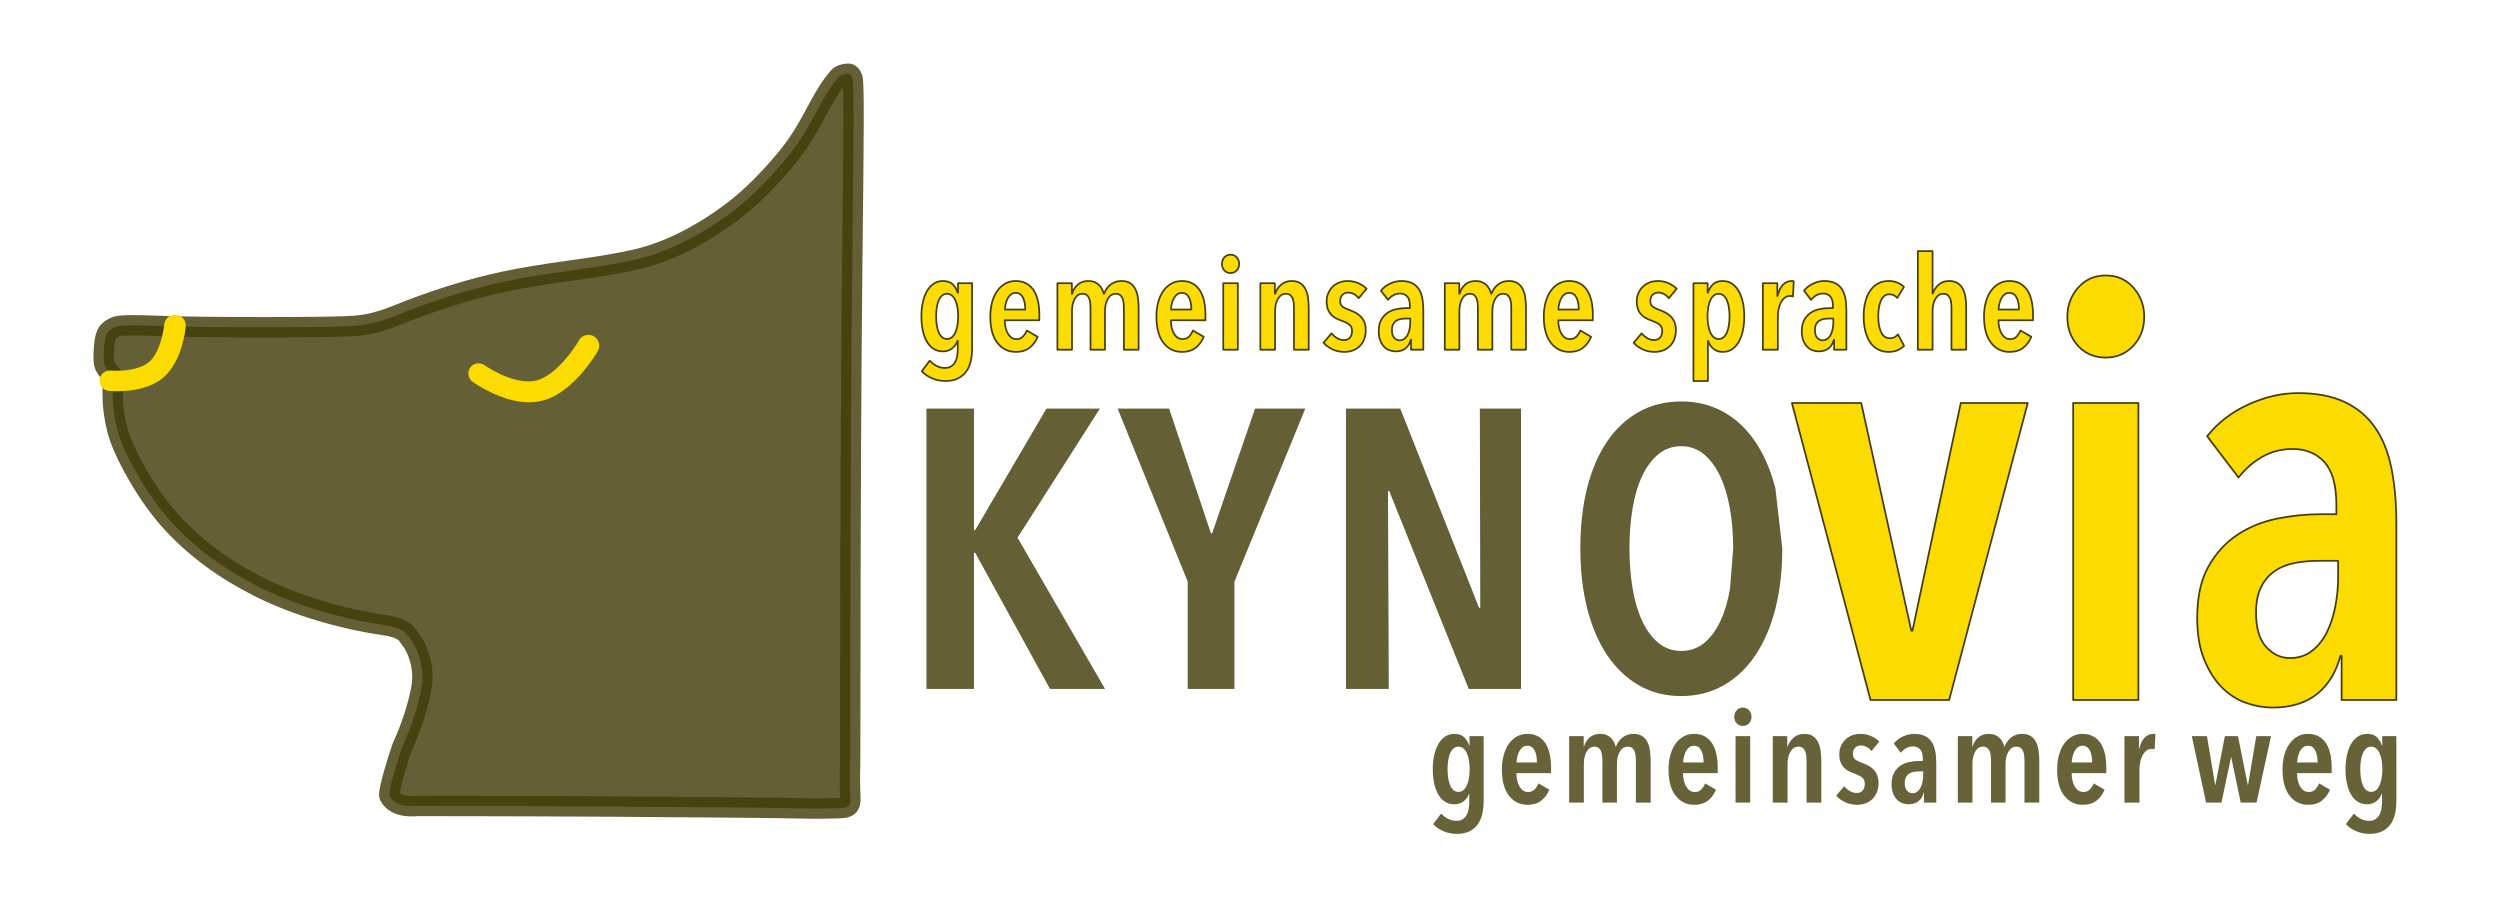 <svg xmlns="http://www.w3.org/2000/svg" xmlns:vectornator="http://vectornator.io" xmlns:xlink="http://www.w3.org/1999/xlink" height="100%" stroke-miterlimit="10" style="fill-rule:nonzero;clip-rule:evenodd;stroke-linecap:round;stroke-linejoin:round;" viewBox="0 0 4293.08 1558.51" width="100%"><defs/><g id="Ebene-3" vectornator:layerName="Ebene 3"><path d="M1463.71 133.777C1466.96 140.459 1465.89 240.324 1463.71 431.95 1461.54 623.575 1460.27 873.085 1460.06 1226.93 1459.97 1375.26 1459.32 1299.41 1459.45 1342.4 1459.56 1380.84 1466.5 1387.42 1438.29 1387.91 1425.02 1388.14 1406.34 1388.78 1384.04 1388.28 1330.73 1387.08 1198.34 1385.99 1059.95 1385.11 860.134 1383.84 721.741 1384.09 716.921 1383.99 713.603 1383.92 680.538 1389.05 668.761 1366.89 665.336 1360.45 688.199 1288.52 690.736 1282.83 695.651 1271.78 715.323 1229.13 723.824 1180.4 731.207 1138.08 710.238 1103.19 704.809 1097.63 699.381 1092.06 698.836 1079.18 660.836 1073.62 622.836 1068.05 585.38 1059.7 548.466 1048.57 511.552 1037.44 477.895 1024.32 447.495 1009.21c-30.4-15.106-58.085-31.803-83.056-50.091S316.668 920.555 296.04 898.292C275.411 876.028 255.869 848.994 237.412 817.189c-18.457-31.805-30.4-58.045-35.829-78.718-5.428-20.673-8.142-41.347-8.142-62.02S195.381 646.657 191.038 642.682C186.695 638.706 179.869 630.334 178.784 623.973 177.698 617.612 177.698 608.07 178.784 595.348 179.869 582.626 182.041 574.277 185.298 570.302 188.555 566.326 193.441 563.146 199.955 560.76 206.469 558.375 229.269 557.977 268.354 559.568 307.439 561.158 368.782 561.953 452.381 561.953S588.637 561.158 610.351 559.568C632.065 557.977 656.493 551.616 683.636 540.484 710.778 529.353 740.635 518.618 773.206 508.282c32.571-10.337 64.057-18.686 94.456-25.047C898.062 476.874 936.605 470.513 983.29 464.152 1029.98 457.791 1066.89 451.43 1094.03 445.069 1121.17 438.708 1148.86 428.372 1177.09 414.059 1205.32 399.747 1233 382.254 1260.14 361.581 1287.29 340.908 1316.06 312.681 1346.46 276.9 1376.86 241.119 1390.8 212.205 1408.17 180.4 1425.54 148.595 1438.53 132.917 1443.51 129.6 1445.89 128.009 1457.42 125.294 1459.3 127.242 1462.68 130.102 1462.08 130.413 1463.71 133.777z" fill="#433c09" fill-opacity=".817" fill-rule="nonzero" opacity="1" stroke="#433c09" stroke-linecap="butt" stroke-linejoin="round" stroke-opacity=".817" stroke-width="35"/><g opacity="1" vectornator:layerName="Gruppieren 1"><path d="M1803.1 1183.07 1674.58 949.147H1672.54V1183.07H1590.94V701.627H1672.54v208.76H1674.58l122.4-208.76h91.8l-141.44 221.68 150.28 259.763" fill="#433c09" fill-opacity=".82" fill-rule="nonzero" opacity="1" stroke="none"/><path d="M2119.82 998.787V1183.07H2039.58V998.787l-120.36-297.16H2007.62L2079.7 916.507 2081.74 915.147 2155.18 701.627H2241.54" fill="#433c09" fill-opacity=".82" fill-rule="nonzero" opacity="1" stroke="none"/><path d="M2522.22 1183.07 2385.54 843.067H2383.5L2384.86 1183.07H2311.42V701.627H2404.58L2539.9 1043.67H2541.94L2541.26 701.627H2611.98V1183.07" fill="#433c09" fill-opacity=".82" fill-rule="nonzero" opacity="1" stroke="none"/><path d="M3060.62 941.667C3060.62 979.747 3056.66 1014.31 3048.72 1045.37 3040.79 1076.42 3029.34 1103.05 3014.38 1125.27 2999.42 1147.48 2981.18 1164.71 2959.64 1176.95 2938.11 1189.19 2913.97 1195.31 2887.22 1195.31 2860.02 1195.31 2835.77 1189.19 2814.46 1176.95 2793.16 1164.71 2775.02 1147.48 2760.06 1125.27 2745.1 1103.05 2733.66 1076.42 2725.72 1045.37 2717.79 1014.31 2713.82 979.747 2713.82 941.667 2713.82 903.587 2717.68 869.134 2725.38 838.307 2733.09 807.48 2744.42 780.96 2759.38 758.747 2774.34 736.534 2792.59 719.42 2814.12 707.407 2835.66 695.394 2860.02 689.387 2887.22 689.387 2913.97 689.387 2938.11 695.394 2959.64 707.407 2981.18 719.42 2999.42 736.534 3014.38 758.747 3029.34 780.96 3040.79 807.48 3048.72 838.307M2976.3 941.667C2976.3 917.187 2974.38 894.18 2970.52 872.647 2966.67 851.114 2961 832.527 2953.52 816.887 2946.04 801.247 2936.75 788.894 2925.64 779.827 2914.54 770.76 2901.73 766.227 2887.22 766.227 2872.26 766.227 2859.23 770.76 2848.12 779.827 2837.02 788.894 2827.72 801.247 2820.24 816.887 2812.76 832.527 2807.21 851.114 2803.58 872.647 2799.96 894.18 2798.14 917.187 2798.14 941.667S2799.96 989.154 2803.58 1010.69C2807.21 1032.22 2812.76 1050.92 2820.24 1066.79 2827.72 1082.65 2837.02 1095.12 2848.12 1104.19 2859.23 1113.25 2872.26 1117.79 2887.22 1117.79 2902.18 1117.79 2915.22 1113.25 2926.32 1104.19 2937.43 1095.12 2946.72 1082.65 2954.2 1066.79 2961.68 1050.92 2967.24 1032.22 2970.86 1010.69" fill="#433c09" fill-opacity=".82" fill-rule="nonzero" opacity="1" stroke="none"/></g><g opacity="1"><path d="M1009.09 575.031C1003.14 575.478 997.526 578.774 994.344 584.344 994.361 584.314 994.259 584.516 994.25 584.531 994.184 584.644 994.098 584.729 994.031 584.844 993.883 585.096 993.744 585.373 993.594 585.625 993.205 586.274 992.805 586.919 992.406 587.562 991.141 589.607 989.834 591.625 988.5 593.625 984.376 599.81 979.988 605.815 975.312 611.594 966.35 622.671 956.325 633.187 944.75 641.562 937.773 646.611 930.127 651.003 921.75 653.219 913.697 655.349 905.212 655.335 897 654.25 883.768 652.501 870.993 647.959 858.938 642.344 852.673 639.426 846.572 636.133 840.656 632.562 838.747 631.41 836.833 630.225 834.969 629 834.299 628.56 833.661 628.11 833 627.656 832.811 627.527 832.594 627.412 832.406 627.281 832.334 627.231 832.29 627.175 832.219 627.125 832.197 627.11 832.135 627.078 832.156 627.094 824.272 621.414 813.274 623.178 807.594 631.062 801.914 638.947 803.71 649.945 811.594 655.625 815.091 658.144 818.753 660.455 822.438 662.688 828.197 666.178 834.088 669.421 840.125 672.406c27.388 13.543 59.983 23.412 90.5 15.875 17.52-4.327 33.21-14.155 46.813-25.781C989.723 651.999 1000.55 639.882 1010.28 627 1016.13 619.251 1021.79 611.216 1026.62 602.781 1031.72 593.87 1028.6 582.53 1019.69 577.438 1016.35 575.528 1012.66 574.763 1009.09 575.031z" fill="#fcdb00" stroke="none"/></g><g opacity="1"><path d="M302.094 540.531C291.869 539.638 282.862 547.213 281.969 557.438 281.972 557.401 281.943 557.697 281.938 557.75 281.919 557.937 281.895 558.125 281.875 558.312 281.821 558.811 281.749 559.315 281.688 559.812 281.488 561.424 281.256 563.021 281 564.625 280.194 569.67 279.144 574.676 277.875 579.625 275.286 589.724 271.736 599.833 266.375 608.812 263.651 613.374 260.425 617.827 256.375 621.312 251.36 625.629 245.401 628.621 239.188 630.812 230.594 633.843 221.499 635.401 212.438 636.156 207.439 636.573 202.42 636.677 197.406 636.594 195.823 636.567 194.237 636.525 192.656 636.438 192.094 636.407 191.562 636.354 191 636.312 190.845 636.301 190.687 636.294 190.531 636.281 190.517 636.28 190.307 636.278 190.344 636.281 180.672 635.343 172.063 642.422 171.125 652.094 170.187 661.766 177.266 670.375 186.938 671.312 195.595 672.15 204.401 671.99 213.062 671.438 236.42 669.948 261.253 664.262 279.656 649.031 286.1 643.699 291.542 637.227 296.125 630.25 305.551 615.9 311.431 599.408 315.25 582.75 316.915 575.49 318.34 568.088 319 560.656 319.893 550.432 312.319 541.424 302.094 540.531z" fill="#fcdb00" stroke="none"/></g></g><g id="Ebene-1" vectornator:layerName="Ebene 1"><g opacity="1"><path d="M1669.35 597.384C1669.35 605.89 1668.53 613.613 1666.88 620.552 1665.24 627.491 1662.56 633.461 1658.83 638.46 1655.09 643.459 1650.32 647.339 1644.5 650.1S1631.59 654.241 1623.23 654.241C1615.32 654.241 1607.79 652.712 1600.62 649.652 1593.46 646.593 1587.57 642.527 1582.94 637.453L1596.6 619.321C1599.88 622.902 1603.72 625.887 1608.12 628.275 1612.53 630.663 1617.34 631.856 1622.56 631.856 1626.74 631.856 1630.25 630.998 1633.08 629.282 1635.92 627.566 1638.19 625.253 1639.91 622.343 1641.63 619.433 1642.86 616 1643.6 612.046 1644.35 608.091 1644.72 603.801 1644.72 599.175V585.296H1644.28C1642.63 590.37 1639.61 594.66 1635.21 598.167 1630.81 601.674 1625.47 603.428 1619.2 603.428 1613.09 603.428 1607.71 601.935 1603.09 598.951 1598.46 595.966 1594.62 591.787 1591.56 586.415 1588.5 581.043 1586.19 574.7 1584.62 567.388 1583.05 560.076 1582.27 552.092 1582.27 543.436 1582.27 534.631 1583.09 526.498 1584.73 519.037 1586.37 511.575 1588.76 505.158 1591.89 499.786 1595.03 494.413 1598.87 490.197 1603.42 487.138 1607.97 484.079 1613.24 482.549 1619.2 482.549 1626.52 482.549 1632.11 484.452 1635.99 488.257 1639.87 492.063 1642.71 496.801 1644.5 502.472H1645.17V486.355H1669.35V597.384zM1645.39 543.212C1645.39 537.84 1644.98 532.766 1644.16 527.991 1643.34 523.215 1642.15 519.111 1640.58 515.679 1639.02 512.247 1637.04 509.523 1634.65 507.508 1632.26 505.494 1629.5 504.486 1626.37 504.486 1623.08 504.486 1620.25 505.494 1617.86 507.508 1615.47 509.523 1613.53 512.247 1612.04 515.679S1609.43 523.215 1608.68 527.991C1607.94 532.766 1607.56 537.84 1607.56 543.212 1607.56 548.585 1607.94 553.659 1608.68 558.434 1609.43 563.209 1610.55 567.351 1612.04 570.858 1613.53 574.365 1615.47 577.125 1617.86 579.14 1620.25 581.155 1623.08 582.162 1626.37 582.162 1629.5 582.162 1632.26 581.155 1634.65 579.14 1637.04 577.125 1639.02 574.365 1640.58 570.858 1642.15 567.351 1643.34 563.209 1644.16 558.434 1644.98 553.659 1645.39 548.585 1645.39 543.212z" fill="#fcdb00" fill-rule="nonzero" opacity=".983" stroke="#433c09" stroke-linecap="butt" stroke-linejoin="round" stroke-width="3"/><path d="M1725.45 549.928C1725.45 554.405 1725.9 558.621 1726.79 562.575 1727.69 566.53 1728.99 569.962 1730.71 572.872 1732.43 575.782 1734.51 578.095 1736.98 579.812 1739.44 581.528 1742.31 582.386 1745.59 582.386 1750.22 582.386 1753.91 580.894 1756.68 577.909 1759.44 574.924 1761.64 571.492 1763.28 567.612L1781.86 578.357C1778.58 586.266 1773.91 592.571 1767.87 597.272 1761.82 601.973 1754.1 604.323 1744.7 604.323c-13.28.0-23.95-5.223-32.01-15.669C1704.63 578.207 1700.6 563.209 1700.6 543.66 1700.6 534.557 1701.65 526.237 1703.74 518.701 1705.82 511.165 1708.81 504.71 1712.69 499.338 1716.57 493.966 1721.16 489.824 1726.46 486.914 1731.75 484.004 1737.69 482.549 1744.25 482.549 1751.56 482.549 1757.79 484.042 1762.94 487.026 1768.09 490.011 1772.27 494.077 1775.48 499.226S1781.04 510.456 1782.53 517.47 1784.77 532.094 1784.77 540.302V549.928H1725.45zM1760.59 531.572C1760.59 523.066 1759.25 516.164 1756.56 510.866 1753.88 505.568 1749.7 502.919 1744.03 502.919 1740.74 502.919 1737.95 503.89 1735.63 505.83 1733.32 507.77 1731.45 510.195 1730.04 513.105 1728.62 516.015 1727.54 519.149 1726.79 522.506 1726.05 525.864 1725.67 528.886 1725.67 531.572H1760.59z" fill="#fcdb00" fill-rule="nonzero" opacity=".983" stroke="#433c09" stroke-linecap="butt" stroke-linejoin="round" stroke-width="3"/><path d="M1841.09 504.486C1842.74 498.368 1845.91 493.182 1850.61 488.929 1855.31 484.676 1861.39 482.549 1868.85 482.549 1872.88 482.549 1876.39 483.146 1879.37 484.34 1882.36 485.534 1884.89 487.138 1886.98 489.153 1889.07 491.167 1890.83 493.518 1892.24 496.204 1893.66 498.89 1894.74 501.651 1895.49 504.486H1895.94C1896.83 501.8 1898.14 499.151 1899.85 496.54 1901.57 493.928 1903.66 491.578 1906.12 489.489 1908.58 487.399 1911.46 485.72 1914.74 484.452 1918.02 483.183 1921.75 482.549 1925.93 482.549 1932.2 482.549 1937.24 483.855 1941.04 486.467 1944.85 489.078 1947.8 492.548 1949.88 496.876 1951.97 501.203 1953.39 506.165 1954.14 511.762 1954.88 517.358 1955.26 523.066 1955.26 528.886V600.518h-25.3V528.886C1929.96 526.051 1929.81 523.178 1929.51 520.268 1929.22 517.358 1928.58 514.709 1927.61 512.321 1926.64 509.933 1925.22 508.031 1923.36 506.613 1921.49 505.195 1919.07 504.486 1916.08 504.486 1910.41 504.486 1905.9 507.322 1902.54 512.993 1899.18 518.664 1897.5 525.827 1897.5 534.482V600.518H1872.66V528.886C1872.66 526.051 1872.51 523.178 1872.21 520.268 1871.91 517.358 1871.28 514.709 1870.31 512.321 1869.34 509.933 1867.96 508.031 1866.17 506.613 1864.37 505.195 1861.99 504.486 1859 504.486 1853.33 504.486 1848.89 507.322 1845.68 512.993 1842.47 518.664 1840.87 525.752 1840.87 534.258v66.26H1815.8V486.355H1840.65v18.131H1841.09z" fill="#fcdb00" fill-rule="nonzero" opacity=".983" stroke="#433c09" stroke-linecap="butt" stroke-linejoin="round" stroke-width="3"/><path d="M2010.69 549.928C2010.69 554.405 2011.13 558.621 2012.03 562.575 2012.93 566.53 2014.23 569.962 2015.95 572.872 2017.66 575.782 2019.75 578.095 2022.22 579.812 2024.68 581.528 2027.55 582.386 2030.83 582.386 2035.46 582.386 2039.15 580.894 2041.91 577.909S2046.88 571.492 2048.52 567.612L2067.1 578.357C2063.81 586.266 2059.15 592.571 2053.11 597.272 2047.06 601.973 2039.34 604.323 2029.94 604.323c-13.28.0-23.95-5.223-32.01-15.669C1989.87 578.207 1985.84 563.209 1985.84 543.66 1985.84 534.557 1986.88 526.237 1988.97 518.701 1991.06 511.165 1994.05 504.71 1997.93 499.338 2001.81 493.966 2006.4 489.824 2011.69 486.914 2016.99 484.004 2022.92 482.549 2029.49 482.549 2036.8 482.549 2043.03 484.042 2048.18 487.026 2053.33 490.011 2057.51 494.077 2060.72 499.226 2063.93 504.375 2066.28 510.456 2067.77 517.47 2069.26 524.484 2070.01 532.094 2070.01 540.302V549.928H2010.69zM2045.83 531.572C2045.83 523.066 2044.49 516.164 2041.8 510.866 2039.12 505.568 2034.94 502.919 2029.27 502.919 2025.98 502.919 2023.19 503.89 2020.87 505.83 2018.56 507.77 2016.69 510.195 2015.28 513.105 2013.86 516.015 2012.78 519.149 2012.03 522.506 2011.28 525.864 2010.91 528.886 2010.91 531.572H2045.83z" fill="#fcdb00" fill-rule="nonzero" opacity=".983" stroke="#433c09" stroke-linecap="butt" stroke-linejoin="round" stroke-width="3"/><path d="M2127.9 453.225C2127.9 457.702 2126.48 461.433 2123.65 464.417 2120.81 467.402 2117.3 468.894 2113.13 468.894 2108.8 468.894 2105.25 467.402 2102.49 464.417 2099.73 461.433 2098.35 457.702 2098.35 453.225 2098.35 448.897 2099.73 445.166 2102.49 442.033 2105.25 438.899 2108.8 437.332 2113.13 437.332 2117.45 437.332 2121 438.899 2123.76 442.033 2126.52 445.166 2127.9 448.897 2127.9 453.225zM2100.59 600.518V486.355H2125.66V600.518H2100.59z" fill="#fcdb00" fill-rule="nonzero" opacity=".983" stroke="#433c09" stroke-linecap="butt" stroke-linejoin="round" stroke-width="3"/><path d="M2189.15 486.355v18.131H2189.6C2191.69 498.368 2195.16 493.182 2200.01 488.929 2204.86 484.676 2210.86 482.549 2218.03 482.549 2224.29 482.549 2229.33 483.855 2233.14 486.467 2236.94 489.078 2239.89 492.548 2241.98 496.876 2244.07 501.203 2245.49 506.165 2246.23 511.762 2246.98 517.358 2247.35 523.066 2247.35 528.886V600.518h-25.29V528.886C2222.06 526.051 2221.91 523.178 2221.61 520.268 2221.31 517.358 2220.68 514.709 2219.71 512.321 2218.74 509.933 2217.32 508.031 2215.45 506.613 2213.59 505.195 2211.16 504.486 2208.18 504.486 2202.51 504.486 2197.99 507.322 2194.63 512.993 2191.28 518.664 2189.6 525.827 2189.6 534.482V600.518H2164.3V486.355H2189.15z" fill="#fcdb00" fill-rule="nonzero" opacity=".983" stroke="#433c09" stroke-linecap="butt" stroke-linejoin="round" stroke-width="3"/><path d="M2333.22 512.097C2331.14 509.262 2328.52 506.949 2325.39 505.158 2322.26 503.367 2318.67 502.472 2314.65 502.472 2310.91 502.472 2307.78 503.778 2305.24 506.389 2302.71 509.001 2301.44 512.47 2301.44 516.798 2301.44 521.275 2302.78 524.521 2305.47 526.536 2308.15 528.55 2312.41 530.602 2318.23 532.691 2321.51 533.885 2324.76 535.34 2327.96 537.056 2331.17 538.773 2334.08 540.974 2336.69 543.66 2339.31 546.346 2341.4 549.592 2342.96 553.397 2344.53 557.203 2345.31 561.717 2345.31 566.94 2345.31 573.208 2344.31 578.692 2342.29 583.393 2340.28 588.094 2337.55 592.011 2334.12 595.145 2330.69 598.279 2326.77 600.592 2322.37 602.085 2317.97 603.577 2313.38 604.323 2308.6 604.323 2301.44 604.323 2294.76 602.905 2288.57 600.07 2282.37 597.234 2277.11 593.429 2272.79 588.654L2286.44 572.536C2289.13 575.67 2292.26 578.357 2295.84 580.595 2299.42 582.834 2303.6 583.953 2308.38 583.953 2312.56 583.953 2315.84 582.535 2318.23 579.7 2320.61 576.864 2321.81 573.133 2321.81 568.507 2321.81 563.135 2320.05 559.255 2316.55 556.867 2313.04 554.479 2308.38 552.241 2302.56 550.152 2299.57 549.107 2296.66 547.839 2293.83 546.346 2290.99 544.854 2288.38 542.839 2285.99 540.302 2283.6 537.765 2281.7 534.669 2280.28 531.013 2278.87 527.356 2278.16 522.917 2278.16 517.694 2278.16 512.172 2279.17 507.247 2281.18 502.919 2283.19 498.592 2285.84 494.898 2289.13 491.839 2292.41 488.78 2296.21 486.467 2300.54 484.9 2304.87 483.333 2309.35 482.549 2313.97 482.549 2320.84 482.549 2327.03 483.78 2332.55 486.243 2338.07 488.705 2342.78 491.876 2346.66 495.756L2333.22 512.097z" fill="#fcdb00" fill-rule="nonzero" opacity=".983" stroke="#433c09" stroke-linecap="butt" stroke-linejoin="round" stroke-width="3"/><path d="M2421.78 547.018H2414.4C2411.26 547.018 2408.24 547.279 2405.33 547.801 2402.42 548.324 2399.85 549.331 2397.61 550.823 2395.37 552.315 2393.58 554.367 2392.24 556.979 2390.89 559.591 2390.22 562.911 2390.22 566.94 2390.22 572.91 2391.53 577.312 2394.14 580.147 2396.75 582.983 2399.77 584.4 2403.21 584.4 2406.64 584.4 2409.55 583.43 2411.94 581.49 2414.32 579.55 2416.23 577.088 2417.64 574.103 2419.06 571.119 2420.11 567.798 2420.78 564.142 2421.45 560.486 2421.78 556.942 2421.78 553.509V547.018zM2422.68 583.505C2421.04 589.773 2418.05 594.66 2413.73 598.167 2409.4 601.674 2403.65 603.428 2396.49 603.428 2393.21 603.428 2389.85 602.831 2386.42 601.637 2382.98 600.443 2379.89 598.466 2377.13 595.705 2374.37 592.944 2372.09 589.362 2370.3 584.96 2368.51 580.558 2367.61 575.223 2367.61 568.955 2367.61 560.896 2369.07 554.293 2371.98 549.144 2374.89 543.996 2378.62 539.929 2383.17 536.945 2387.72 533.96 2392.8 531.908 2398.39 530.789 2403.99 529.669 2409.47 529.11 2414.85 529.11H2421.11V525.528C2421.11 517.917 2419.58 512.433 2416.52 509.075 2413.46 505.718 2409.4 504.039 2404.32 504.039 24e2 504.039 2396.08 505.046 2392.57 507.061 2389.07 509.075 2386.04 511.724 2383.51 515.007L2371.42 499.114C2375.6 493.891 2380.89 489.824 2387.31 486.914 2393.73 484.004 2400.07 482.549 2406.34 482.549 2413.35 482.549 2419.28 483.668 2424.13 485.907 2428.98 488.145 2432.9 491.391 2435.89 495.644 2438.87 499.898 2441 505.158 2442.27 511.426S2444.17 524.782 2444.17 532.691v67.827h-21.04V583.505H2422.68z" fill="#fcdb00" fill-rule="nonzero" opacity=".983" stroke="#433c09" stroke-linecap="butt" stroke-linejoin="round" stroke-width="3"/><path d="M2506.32 504.486C2507.96 498.368 2511.13 493.182 2515.83 488.929 2520.53 484.676 2526.61 482.549 2534.07 482.549 2538.1 482.549 2541.61 483.146 2544.59 484.34 2547.58 485.534 2550.11 487.138 2552.2 489.153 2554.29 491.167 2556.05 493.518 2557.46 496.204 2558.88 498.89 2559.96 501.651 2560.71 504.486H2561.16C2562.05 501.8 2563.36 499.151 2565.08 496.54 2566.79 493.928 2568.88 491.578 2571.34 489.489 2573.81 487.399 2576.68 485.72 2579.96 484.452 2583.24 483.183 2586.98 482.549 2591.15 482.549 2597.42 482.549 2602.46 483.855 2606.26 486.467 2610.07 489.078 2613.02 492.548 2615.11 496.876 2617.19 501.203 2618.61 506.165 2619.36 511.762 2620.1 517.358 2620.48 523.066 2620.48 528.886V600.518H2595.18V528.886C2595.18 526.051 2595.03 523.178 2594.74 520.268 2594.44 517.358 2593.8 514.709 2592.83 512.321 2591.86 509.933 2590.44 508.031 2588.58 506.613 2586.71 505.195 2584.29 504.486 2581.3 504.486 2575.63 504.486 2571.12 507.322 2567.76 512.993 2564.4 518.664 2562.73 525.827 2562.73 534.482V600.518H2537.88V528.886C2537.88 526.051 2537.73 523.178 2537.43 520.268 2537.13 517.358 2536.5 514.709 2535.53 512.321 2534.56 509.933 2533.18 508.031 2531.39 506.613S2527.21 504.486 2524.22 504.486C2518.55 504.486 2514.11 507.322 2510.9 512.993 2507.7 518.664 2506.09 525.752 2506.09 534.258v66.26H2481.02V486.355H2505.87v18.131H2506.32z" fill="#fcdb00" fill-rule="nonzero" opacity=".983" stroke="#433c09" stroke-linecap="butt" stroke-linejoin="round" stroke-width="3"/><path d="M2675.91 549.928C2675.91 554.405 2676.36 558.621 2677.25 562.575 2678.15 566.53 2679.45 569.962 2681.17 572.872 2682.88 575.782 2684.97 578.095 2687.44 579.812 2689.9 581.528 2692.77 582.386 2696.05 582.386 2700.68 582.386 2704.37 580.894 2707.14 577.909 2709.9 574.924 2712.1 571.492 2713.74 567.612L2732.32 578.357C2729.04 586.266 2724.37 592.571 2718.33 597.272 2712.28 601.973 2704.56 604.323 2695.16 604.323 2681.88 604.323 2671.21 599.1 2663.15 588.654 2655.09 578.207 2651.06 563.209 2651.06 543.66 2651.06 534.557 2652.11 526.237 2654.19 518.701 2656.28 511.165 2659.27 504.71 2663.15 499.338 2667.03 493.966 2671.62 489.824 2676.92 486.914 2682.21 484.004 2688.15 482.549 2694.71 482.549 2702.02 482.549 2708.25 484.042 2713.4 487.026 2718.55 490.011 2722.73 494.077 2725.94 499.226S2731.5 510.456 2732.99 517.47C2734.48 524.484 2735.23 532.094 2735.23 540.302V549.928H2675.91zM2711.05 531.572C2711.05 523.066 2709.71 516.164 2707.02 510.866 2704.34 505.568 2700.16 502.919 2694.49 502.919 2691.2 502.919 2688.41 503.89 2686.09 505.83 2683.78 507.77 2681.91 510.195 2680.5 513.105 2679.08 516.015 2678 519.149 2677.25 522.506 2676.51 525.864 2676.13 528.886 2676.13 531.572H2711.05z" fill="#fcdb00" fill-rule="nonzero" opacity=".983" stroke="#433c09" stroke-linecap="butt" stroke-linejoin="round" stroke-width="3"/><path d="M2865.79 512.097C2863.7 509.262 2861.09 506.949 2857.95 505.158 2854.82 503.367 2851.24 502.472 2847.21 502.472 2843.48 502.472 2840.34 503.778 2837.81 506.389 2835.27 509.001 2834 512.47 2834 516.798 2834 521.275 2835.34 524.521 2838.03 526.536 2840.72 528.55 2844.97 530.602 2850.79 532.691 2854.07 533.885 2857.32 535.34 2860.53 537.056 2863.74 538.773 2866.65 540.974 2869.26 543.66 2871.87 546.346 2873.96 549.592 2875.52 553.397 2877.09 557.203 2877.88 561.717 2877.88 566.94 2877.88 573.208 2876.87 578.692 2874.85 583.393 2872.84 588.094 2870.12 592.011 2866.68 595.145 2863.25 598.279 2859.33 600.592 2854.93 602.085 2850.53 603.577 2845.94 604.323 2841.16 604.323 2834 604.323 2827.32 602.905 2821.13 600.07 2814.94 597.234 2809.68 593.429 2805.35 588.654L2819 572.536C2821.69 575.67 2824.82 578.357 2828.4 580.595 2831.99 582.834 2836.16 583.953 2840.94 583.953 2845.12 583.953 2848.4 582.535 2850.79 579.7 2853.18 576.864 2854.37 573.133 2854.37 568.507 2854.37 563.135 2852.62 559.255 2849.11 556.867 2845.6 554.479 2840.94 552.241 2835.12 550.152 2832.14 549.107 2829.23 547.839 2826.39 546.346 2823.55 544.854 2820.94 542.839 2818.56 540.302 2816.17 537.765 2814.26 534.669 2812.85 531.013 2811.43 527.356 2810.72 522.917 2810.72 517.694 2810.72 512.172 2811.73 507.247 2813.74 502.919 2815.76 498.592 2818.41 494.898 2821.69 491.839 2824.97 488.78 2828.78 486.467 2833.11 484.9 2837.43 483.333 2841.91 482.549 2846.54 482.549 2853.4 482.549 2859.59 483.78 2865.12 486.243 2870.64 488.705 2875.34 491.876 2879.22 495.756L2865.79 512.097z" fill="#fcdb00" fill-rule="nonzero" opacity=".983" stroke="#433c09" stroke-linecap="butt" stroke-linejoin="round" stroke-width="3"/><path d="M2995.31 543.212C2995.31 552.017 2994.53 560.113 2992.96 567.5S2989.04 581.341 2985.91 586.863C2982.78 592.384 2978.9 596.675 2974.27 599.734 2969.64 602.793 2964.35 604.323 2958.38 604.323 2951.81 604.323 2946.4 602.495 2942.15 598.839 2937.89 595.183 2934.95 590.743 2933.31 585.52H2932.86v68.721H2908.01V486.355H2932.41v16.117H2932.86C2934.8 496.801 2937.71 492.063 2941.59 488.257 2945.47 484.452 2951.06 482.549 2958.38 482.549 2964.35 482.549 2969.61 484.079 2974.16 487.138 2978.71 490.197 2982.55 494.451 2985.69 499.898 2988.82 505.345 2991.21 511.762 2992.85 519.149 2994.49 526.536 2995.31 534.557 2995.31 543.212zm-25.29.0C2970.02 537.84 2969.64 532.766 2968.9 527.991 2968.15 523.215 2967.03 519.111 2965.54 515.679 2964.05 512.247 2962.11 509.523 2959.72 507.508 2957.33 505.494 2954.5 504.486 2951.21 504.486 2948.08 504.486 2945.32 505.494 2942.93 507.508 2940.54 509.523 2938.57 512.247 2937 515.679S2934.24 523.215 2933.42 527.991C2932.6 532.766 2932.19 537.84 2932.19 543.212 2932.19 548.585 2932.6 553.659 2933.42 558.434 2934.24 563.209 2935.43 567.351 2937 570.858 2938.57 574.365 2940.54 577.125 2942.93 579.14 2945.32 581.155 2948.08 582.162 2951.21 582.162 2954.5 582.162 2957.33 581.155 2959.72 579.14 2962.11 577.125 2964.05 574.365 2965.54 570.858 2967.03 567.351 2968.15 563.209 2968.9 558.434 2969.64 553.659 2970.02 548.585 2970.02 543.212z" fill="#fcdb00" fill-rule="nonzero" opacity=".983" stroke="#433c09" stroke-linecap="butt" stroke-linejoin="round" stroke-width="3"/><path d="M3052.53 508.292C3054.47 499.786 3057.53 493.369 3061.71 489.041 3065.89 484.713 3070.81 482.549 3076.48 482.549c.75.0 1.39.0 1.91.0S3079.54 482.698 3080.29 482.997L3078.95 508.963C3077.31 508.516 3075.51 508.292 3073.57 508.292 3070.29 508.292 3067.38 509.299 3064.84 511.314 3062.31 513.328 3060.14 515.977 3058.35 519.26 3056.56 522.544 3055.22 526.274 3054.32 530.453 3053.43 534.631 3052.98 538.885 3052.98 543.212v57.306H3027.24V486.355H3052.09v21.937H3052.53z" fill="#fcdb00" fill-rule="nonzero" opacity=".983" stroke="#433c09" stroke-linecap="butt" stroke-linejoin="round" stroke-width="3"/><path d="M3148.26 547.018H3140.87C3137.74 547.018 3134.71 547.279 3131.8 547.801 3128.89 548.324 3126.32 549.331 3124.08 550.823 3121.84 552.315 3120.05 554.367 3118.71 556.979 3117.36 559.591 3116.69 562.911 3116.69 566.94 3116.69 572.91 3118 577.312 3120.61 580.147 3123.22 582.983 3126.24 584.4 3129.68 584.4 3133.11 584.4 3136.02 583.43 3138.41 581.49 3140.79 579.55 3142.7 577.088 3144.11 574.103 3145.53 571.119 3146.58 567.798 3147.25 564.142 3147.92 560.486 3148.26 556.942 3148.26 553.509V547.018zM3149.15 583.505C3147.51 589.773 3144.53 594.66 3140.2 598.167 3135.87 601.674 3130.12 603.428 3122.96 603.428 3119.68 603.428 3116.32 602.831 3112.89 601.637 3109.46 600.443 3106.36 598.466 3103.6 595.705 3100.84 592.944 3098.56 589.362 3096.77 584.96 3094.98 580.558 3094.08 575.223 3094.08 568.955 3094.08 560.896 3095.54 554.293 3098.45 549.144 3101.36 543.996 3105.09 539.929 3109.64 536.945 3114.19 533.96 3119.27 531.908 3124.86 530.789 3130.46 529.669 3135.94 529.11 3141.32 529.11H3147.58V525.528C3147.58 517.917 3146.05 512.433 3143 509.075 3139.94 505.718 3135.87 504.039 3130.8 504.039 3126.47 504.039 3122.55 505.046 3119.04 507.061 3115.54 509.075 3112.51 511.724 3109.98 515.007L3097.89 499.114C3102.07 493.891 3107.37 489.824 3113.78 486.914 3120.2 484.004 3126.54 482.549 3132.81 482.549 3139.82 482.549 3145.76 483.668 3150.61 485.907 3155.46 488.145 3159.37 491.391 3162.36 495.644 3165.34 499.898 3167.47 505.158 3168.74 511.426 3170.01 517.694 3170.64 524.782 3170.64 532.691v67.827H3149.6V583.505H3149.15z" fill="#fcdb00" fill-rule="nonzero" opacity=".983" stroke="#433c09" stroke-linecap="butt" stroke-linejoin="round" stroke-width="3"/><path d="M3269.72 593.802C3266.59 597.085 3262.78 599.66 3258.31 601.525 3253.83 603.39 3248.75 604.323 3243.08 604.323 3236.07 604.323 3229.88 602.831 3224.5 599.846 3219.13 596.861 3214.65 592.646 3211.07 587.199 3207.49 581.752 3204.81 575.297 3203.01 567.836 3201.22 560.374 3200.33 552.166 3200.33 543.212 3200.33 534.258 3201.26 526.051 3203.13 518.589 3204.99 511.127 3207.75 504.71 3211.41 499.338 3215.07 493.966 3219.54 489.824 3224.84 486.914 3230.14 484.004 3236.29 482.549 3243.31 482.549 3249.43 482.549 3254.69 483.594 3259.09 485.683 3263.49 487.772 3266.96 490.085 3269.5 492.622L3258.08 511.65C3256.44 509.859 3254.54 508.366 3252.37 507.173 3250.21 505.979 3247.56 505.382 3244.43 505.382 3238.16 505.382 3233.42 508.851 3230.21 515.791 3227 522.73 3225.4 531.871 3225.4 543.212 3225.4 554.554 3227.04 563.657 3230.32 570.522 3233.61 577.387 3238.61 580.819 3245.32 580.819 3248.46 580.819 3251.14 580.222 3253.38 579.028 3255.62 577.834 3257.56 576.193 3259.2 574.103L3269.72 593.802z" fill="#fcdb00" fill-rule="nonzero" opacity=".983" stroke="#433c09" stroke-linecap="butt" stroke-linejoin="round" stroke-width="3"/><path d="M3351.12 600.518V528.886C3351.12 526.051 3350.97 523.178 3350.67 520.268 3350.37 517.358 3349.74 514.709 3348.77 512.321 3347.8 509.933 3346.38 508.031 3344.51 506.613 3342.65 505.195 3340.22 504.486 3337.24 504.486 3331.57 504.486 3327.05 507.322 3323.7 512.993 3320.34 518.664 3318.66 525.827 3318.66 534.482V600.518h-25.29V431.288h25.29v72.751H3319.11C3321.05 498.219 3324.37 493.182 3329.07 488.929 3333.77 484.676 3339.7 482.549 3346.87 482.549 3353.13 482.549 3358.21 483.855 3362.09 486.467 3365.97 489.078 3368.95 492.548 3371.04 496.876 3373.13 501.203 3374.55 506.165 3375.29 511.762 3376.04 517.358 3376.41 523.066 3376.41 528.886V600.518h-25.29z" fill="#fcdb00" fill-rule="nonzero" opacity=".983" stroke="#433c09" stroke-linecap="butt" stroke-linejoin="round" stroke-width="3"/><path d="M3431.84 549.928C3431.84 554.405 3432.29 558.621 3433.19 562.575 3434.08 566.53 3435.39 569.962 3437.1 572.872 3438.82 575.782 3440.91 578.095 3443.37 579.812 3445.83 581.528 3448.71 582.386 3451.99 582.386 3456.62 582.386 3460.31 580.894 3463.07 577.909 3465.83 574.924 3468.03 571.492 3469.67 567.612L3488.25 578.357C3484.97 586.266 3480.31 592.571 3474.26 597.272 3468.22 601.973 3460.5 604.323 3451.09 604.323 3437.81 604.323 3427.14 599.1 3419.08 588.654 3411.03 578.207 3407 563.209 3407 543.66 3407 534.557 3408.04 526.237 3410.13 518.701 3412.22 511.165 3415.2 504.71 3419.08 499.338 3422.96 493.966 3427.55 489.824 3432.85 486.914 3438.15 484.004 3444.08 482.549 3450.65 482.549 3457.96 482.549 3464.19 484.042 3469.34 487.026 3474.49 490.011 3478.67 494.077 3481.87 499.226 3485.08 504.375 3487.43 510.456 3488.93 517.47 3490.42 524.484 3491.16 532.094 3491.16 540.302V549.928H3431.84zM3466.99 531.572C3466.99 523.066 3465.64 516.164 3462.96 510.866 3460.27 505.568 3456.09 502.919 3450.42 502.919 3447.14 502.919 3444.34 503.89 3442.03 505.83 3439.72 507.77 3437.85 510.195 3436.43 513.105 3435.01 516.015 3433.93 519.149 3433.19 522.506 3432.44 525.864 3432.07 528.886 3432.07 531.572H3466.99z" fill="#fcdb00" fill-rule="nonzero" opacity=".983" stroke="#433c09" stroke-linecap="butt" stroke-linejoin="round" stroke-width="3"/></g><g opacity="1" vectornator:layerName="Gruppieren"><path d="M2547.76 1375.09C2547.76 1383.6 2546.93 1391.32 2545.28 1398.26 2543.64 1405.2 2540.94 1411.17 2537.2 1416.17 2533.46 1421.16 2528.67 1425.05 2522.83 1427.81S2509.88 1431.95 2501.5 1431.95C2493.56 1431.95 2486 1430.42 2478.82 1427.36 2471.63 1424.3 2465.72 1420.23 2461.08 1415.16L2474.77 1397.03C2478.07 1400.61 2481.92 1403.59 2486.34 1405.98 2490.75 1408.37 2495.58 1409.56 2500.82 1409.56 2505.01 1409.56 2508.53 1408.7 2511.38 1406.99 2514.22 1405.27 2516.5 1402.96 2518.23 1400.05 2519.95 1397.14 2521.18 1393.71 2521.93 1389.75 2522.68 1385.8 2523.05 1381.51 2523.05 1376.88V1363H2522.6C2520.96 1368.08 2517.93 1372.37 2513.51 1375.87 2509.09 1379.38 2503.74 1381.13 2497.45 1381.13 2491.32 1381.13 2485.93 1379.64 2481.29 1376.66 2476.65 1373.67 2472.79 1369.49 2469.72 1364.12 2466.65 1358.75 2464.33 1352.41 2462.76 1345.09 2461.19 1337.78 2460.4 1329.8 2460.4 1321.14 2460.4 1312.34 2461.23 1304.2 2462.87 1296.74 2464.52 1289.28 2466.91 1282.86 2470.06 1277.49 2473.2 1272.12 2477.06 1267.9 2481.62 1264.84 2486.19 1261.78 2491.47 1260.25 2497.45 1260.25 2504.79 1260.25 2510.4 1262.16 2514.3 1265.96 2518.19 1269.77 2521.03 1274.51 2522.83 1280.18H2523.5V1264.06H2547.76v111.03zM2523.73 1320.92C2523.73 1315.55 2523.32 1310.47 2522.49 1305.7 2521.67 1300.92 2520.47 1296.82 2518.9 1293.38 2517.33 1289.95 2515.34 1287.23 2512.95 1285.21 2510.55 1283.2 2507.78 1282.19 2504.64 1282.19 2501.35 1282.19 2498.5 1283.2 2496.11 1285.21 2493.71 1287.23 2491.77 1289.95 2490.27 1293.38 2488.77 1296.82 2487.65 1300.92 2486.9 1305.7 2486.15 1310.47 2485.78 1315.55 2485.78 1320.92 2485.78 1326.29 2486.15 1331.36 2486.9 1336.14 2487.65 1340.92 2488.77 1345.06 2490.27 1348.56 2491.77 1352.07 2493.71 1354.83 2496.11 1356.85 2498.5 1358.86 2501.35 1359.87 2504.64 1359.87 2507.78 1359.87 2510.55 1358.86 2512.95 1356.85 2515.34 1354.83 2517.33 1352.07 2518.9 1348.56 2520.47 1345.06 2521.67 1340.92 2522.49 1336.14 2523.32 1331.36 2523.73 1326.29 2523.73 1320.92z" fill="#433c09" fill-opacity=".817" fill-rule="nonzero" opacity=".983" stroke="none"/><path d="M2604.03 1327.63C2604.03 1332.11 2604.48 1336.33 2605.38 1340.28 2606.28 1344.24 2607.59 1347.67 2609.31 1350.58 2611.03 1353.49 2613.13 1355.8 2615.6 1357.52 2618.07 1359.23 2620.95 1360.09 2624.24 1360.09 2628.89 1360.09 2632.59 1358.6 2635.36 1355.61 2638.13 1352.63 2640.34 1349.2 2641.98 1345.32L2660.62 1356.06C2657.33 1363.97 2652.65 1370.28 2646.59 1374.98S2632.78 1382.03 2623.35 1382.03C2610.02 1382.03 2599.32 1376.81 2591.23 1366.36 2583.15 1355.91 2579.11 1340.92 2579.11 1321.37 2579.11 1312.26 2580.16 1303.94 2582.25 1296.41 2584.35 1288.87 2587.34 1282.42 2591.23 1277.04 2595.13 1271.67 2599.73 1267.53 2605.05 1264.62 2610.36 1261.71 2616.31 1260.25 2622.9 1260.25 2630.23 1260.25 2636.48 1261.75 2641.65 1264.73 2646.81 1267.72 2651 1271.78 2654.22 1276.93 2657.44 1282.08 2659.8 1288.16 2661.3 1295.18 2662.79 1302.19 2663.54 1309.8 2663.54 1318.01V1327.63H2604.03zM2639.29 1309.28C2639.29 1300.77 2637.94 1293.87 2635.25 1288.57 2632.55 1283.27 2628.36 1280.63 2622.67 1280.63 2619.38 1280.63 2616.57 1281.6 2614.25 1283.54S2610.06 1287.9 2608.64 1290.81C2607.22 1293.72 2606.13 1296.85 2605.38 1300.21 2604.63 1303.57 2604.26 1306.59 2604.26 1309.28H2639.29z" fill="#433c09" fill-opacity=".817" fill-rule="nonzero" opacity=".983" stroke="none"/><path d="M2720.05 1282.19C2721.69 1276.07 2724.87 1270.89 2729.59 1266.63 2734.31 1262.38 2740.41 1260.25 2747.89 1260.25 2751.93 1260.25 2755.45 1260.85 2758.45 1262.05 2761.44 1263.24 2763.99 1264.84 2766.08 1266.86 2768.18 1268.87 2769.94 1271.22 2771.36 1273.91 2772.78 1276.6 2773.87 1279.36 2774.61 1282.19H2775.06C2775.96 1279.51 2777.27 1276.86 2778.99 1274.25 2780.71 1271.63 2782.81 1269.28 2785.28 1267.19 2787.75 1265.1 2790.63 1263.43 2793.93 1262.16 2797.22 1260.89 2800.96 1260.25 2805.15 1260.25 2811.44 1260.25 2816.49 1261.56 2820.31 1264.17 2824.13 1266.78 2827.09 1270.25 2829.18 1274.58 2831.28 1278.91 2832.7 1283.87 2833.45 1289.47 2834.2 1295.06 2834.57 1300.77 2834.57 1306.59V1378.22H2809.2V1306.59C2809.2 1303.76 2809.05 1300.88 2808.75 1297.97S2807.81 1292.41 2806.84 1290.03C2805.87 1287.64 2804.44 1285.74 2802.57 1284.32 2800.7 1282.9 2798.27 1282.19 2795.27 1282.19 2789.58 1282.19 2785.06 1285.03 2781.69 1290.7 2778.32 1296.37 2776.64 1303.53 2776.64 1312.19v66.03H2751.71V1306.59C2751.71 1303.76 2751.56 1300.88 2751.26 1297.97 2750.96 1295.06 2750.32 1292.41 2749.35 1290.03 2748.38 1287.64 2746.99 1285.74 2745.2 1284.32 2743.4 1282.9 2741.01 1282.19 2738.01 1282.19 2732.32 1282.19 2727.87 1285.03 2724.65 1290.7 2721.43 1296.37 2719.82 1303.46 2719.82 1311.96v66.26H2694.67V1264.06H2719.6V1282.19H2720.05z" fill="#433c09" fill-opacity=".817" fill-rule="nonzero" opacity=".983" stroke="none"/><path d="M2890.18 1327.63C2890.18 1332.11 2890.63 1336.33 2891.52 1340.28 2892.42 1344.24 2893.73 1347.67 2895.45 1350.58 2897.18 1353.49 2899.27 1355.8 2901.74 1357.52 2904.21 1359.23 2907.09 1360.09 2910.39 1360.09 2915.03 1360.09 2918.73 1358.6 2921.5 1355.61 2924.27 1352.63 2926.48 1349.2 2928.13 1345.32L2946.77 1356.06C2943.47 1363.97 2938.79 1370.28 2932.73 1374.98S2918.92 1382.03 2909.49 1382.03C2896.17 1382.03 2885.46 1376.81 2877.38 1366.36 2869.29 1355.91 2865.25 1340.92 2865.25 1321.37 2865.25 1312.26 2866.3 1303.94 2868.39 1296.41 2870.49 1288.87 2873.48 1282.42 2877.38 1277.04 2881.27 1271.67 2885.87 1267.53 2891.19 1264.62 2896.5 1261.71 2902.45 1260.25 2909.04 1260.25 2916.38 1260.25 2922.63 1261.75 2927.79 1264.73 2932.96 1267.72 2937.15 1271.78 2940.37 1276.93 2943.58 1282.08 2945.94 1288.16 2947.44 1295.18 2948.94 1302.19 2949.68 1309.8 2949.68 1318.01V1327.63h-59.5zM2925.43 1309.28C2925.43 1300.77 2924.09 1293.87 2921.39 1288.57 2918.7 1283.27 2914.5 1280.63 2908.82 1280.63 2905.52 1280.63 2902.71 1281.6 2900.39 1283.54 2898.07 1285.48 2896.2 1287.9 2894.78 1290.81 2893.36 1293.72 2892.27 1296.85 2891.52 1300.21 2890.78 1303.57 2890.4 1306.59 2890.4 1309.28H2925.43z" fill="#433c09" fill-opacity=".817" fill-rule="nonzero" opacity=".983" stroke="none"/><path d="M3007.76 1230.93C3007.76 1235.41 3006.34 1239.14 3003.49 1242.12 3000.65 1245.11 2997.13 1246.6 2992.94 1246.6 2988.6 1246.6 2985.04 1245.11 2982.27 1242.12 2979.5 1239.14 2978.12 1235.41 2978.12 1230.93 2978.12 1226.6 2979.5 1222.87 2982.27 1219.74 2985.04 1216.6 2988.6 1215.04 2992.94 1215.04S3000.84 1216.6 3003.61 1219.74C3006.38 1222.87 3007.76 1226.6 3007.76 1230.93zM2980.36 1378.22V1264.06H3005.52v114.16H2980.36z" fill="#433c09" fill-opacity=".817" fill-rule="nonzero" opacity=".983" stroke="none"/><path d="M3069.21 1264.06V1282.19H3069.65C3071.75 1276.07 3075.23 1270.89 3080.1 1266.63 3084.96 1262.38 3090.99 1260.25 3098.17 1260.25 3104.46 1260.25 3109.51 1261.56 3113.33 1264.17 3117.15 1266.78 3120.1 1270.25 3122.2 1274.58 3124.3 1278.91 3125.72 1283.87 3126.47 1289.47 3127.22 1295.06 3127.59 1300.77 3127.59 1306.59V1378.22H3102.22V1306.59C3102.22 1303.76 3102.07 1300.88 3101.77 1297.97S3100.83 1292.41 3099.86 1290.03C3098.88 1287.64 3097.46 1285.74 3095.59 1284.32 3093.72 1282.9 3091.29 1282.19 3088.29 1282.19 3082.6 1282.19 3078.08 1285.03 3074.71 1290.7 3071.34 1296.37 3069.65 1303.53 3069.65 1312.19v66.03H3044.28V1264.06H3069.21z" fill="#433c09" fill-opacity=".817" fill-rule="nonzero" opacity=".983" stroke="none"/><path d="M3213.74 1289.8C3211.64 1286.97 3209.02 1284.65 3205.88 1282.86 3202.73 1281.07 3199.14 1280.18 3195.1 1280.18 3191.35 1280.18 3188.21 1281.48 3185.67 1284.09 3183.12 1286.71 3181.85 1290.18 3181.85 1294.5 3181.85 1298.98 3183.2 1302.23 3185.89 1304.24 3188.59 1306.26 3192.85 1308.31 3198.69 1310.4 3201.98 1311.59 3205.24 1313.05 3208.46 1314.76 3211.68 1316.48 3214.6 1318.68 3217.22 1321.37 3219.84 1324.05 3221.93 1327.3 3223.5 1331.1 3225.08 1334.91 3225.86 1339.42 3225.86 1344.65 3225.86 1350.91 3224.85 1356.4 3222.83 1361.1 3220.81 1365.8 3218.08 1369.72 3214.63 1372.85 3211.19 1375.98 3207.26 1378.3 3202.84 1379.79 3198.43 1381.28 3193.83 1382.03 3189.03 1382.03 3181.85 1382.03 3175.15 1380.61 3168.94 1377.78 3162.72 1374.94 3157.45 1371.13 3153.11 1366.36L3166.8 1350.24C3169.5 1353.38 3172.64 1356.06 3176.23 1358.3 3179.83 1360.54 3184.02 1361.66 3188.81 1361.66 3193 1361.66 3196.3 1360.24 3198.69 1357.41 3201.09 1354.57 3202.28 1350.84 3202.28 1346.21 3202.28 1340.84 3200.52 1336.96 3197.01 1334.57 3193.49 1332.19 3188.81 1329.95 3182.97 1327.86 3179.98 1326.81 3177.06 1325.54 3174.21 1324.05 3171.37 1322.56 3168.75 1320.54 3166.35 1318.01 3163.96 1315.47 3162.05 1312.37 3160.63 1308.72 3159.21 1305.06 3158.49 1300.62 3158.49 1295.4 3158.49 1289.88 3159.51 1284.95 3161.53 1280.63 3163.55 1276.3 3166.2 1272.6 3169.5 1269.54 3172.79 1266.49 3176.61 1264.17 3180.95 1262.61 3185.29 1261.04 3189.78 1260.25 3194.42 1260.25 3201.31 1260.25 3207.52 1261.49 3213.06 1263.95S3223.32 1269.58 3227.21 1273.46L3213.74 1289.8z" fill="#433c09" fill-opacity=".817" fill-rule="nonzero" opacity=".983" stroke="none"/><path d="M3302.58 1324.72H3295.17C3292.02 1324.72 3288.99 1324.98 3286.07 1325.51 3283.15 1326.03 3280.57 1327.04 3278.32 1328.53 3276.08 1330.02 3274.28 1332.07 3272.93 1334.68 3271.59 1337.3 3270.91 1340.62 3270.91 1344.65 3270.91 1350.62 3272.22 1355.02 3274.84 1357.85 3277.46 1360.69 3280.49 1362.11 3283.94 1362.11 3287.38 1362.11 3290.3 1361.14 3292.7 1359.2 3295.09 1357.26 3297 1354.79 3298.42 1351.81 3299.84 1348.82 3300.89 1345.5 3301.57 1341.85 3302.24 1338.19 3302.58 1334.65 3302.58 1331.22v-6.5zM3303.47 1361.21C3301.83 1367.48 3298.83 1372.37 3294.49 1375.87 3290.15 1379.38 3284.39 1381.13 3277.2 1381.13 3273.91 1381.13 3270.54 1380.54 3267.1 1379.34 3263.65 1378.15 3260.55 1376.17 3257.78 1373.41S3252.72 1367.07 3250.93 1362.67C3249.13 1358.26 3248.23 1352.93 3248.23 1346.66 3248.23 1338.6 3249.69 1332 3252.61 1326.85 3255.53 1321.7 3259.27 1317.63 3263.84 1314.65 3268.41 1311.67 3273.5 1309.61 3279.11 1308.49 3284.72 1307.38 3290.23 1306.82 3295.61 1306.82H3301.9V1303.23C3301.9 1295.62 3300.37 1290.14 3297.3 1286.78 3294.23 1283.42 3290.15 1281.74 3285.06 1281.74 3280.72 1281.74 3276.79 1282.75 3273.27 1284.77 3269.75 1286.78 3266.72 1289.43 3264.18 1292.71L3252.05 1276.82C3256.24 1271.6 3261.56 1267.53 3267.99 1264.62 3274.43 1261.71 3280.79 1260.25 3287.08 1260.25 3294.12 1260.25 3300.07 1261.37 3304.93 1263.61 3309.8 1265.85 3313.73 1269.1 3316.72 1273.35 3319.72 1277.6 3321.85 1282.86 3323.12 1289.13 3324.4 1295.4 3325.03 1302.49 3325.03 1310.4V1378.22H3303.92v-17.01H3303.47z" fill="#433c09" fill-opacity=".817" fill-rule="nonzero" opacity=".983" stroke="none"/><path d="M3387.37 1282.19C3389.02 1276.07 3392.2 1270.89 3396.92 1266.63 3401.63 1262.38 3407.73 1260.25 3415.22 1260.25 3419.26 1260.25 3422.78 1260.85 3425.77 1262.05 3428.77 1263.24 3431.31 1264.84 3433.41 1266.86 3435.5 1268.87 3437.26 1271.22 3438.69 1273.91 3440.11 1276.6 3441.19 1279.36 3441.94 1282.19H3442.39C3443.29 1279.51 3444.6 1276.86 3446.32 1274.25 3448.04 1271.63 3450.14 1269.28 3452.61 1267.19 3455.08 1265.1 3457.96 1263.43 3461.25 1262.16 3464.55 1260.89 3468.29 1260.25 3472.48 1260.25 3478.77 1260.25 3483.82 1261.56 3487.64 1264.17 3491.46 1266.78 3494.41 1270.25 3496.51 1274.58 3498.61 1278.91 3500.03 1283.87 3500.78 1289.47 3501.52 1295.06 3501.9 1300.77 3501.9 1306.59V1378.22H3476.52V1306.59C3476.52 1303.76 3476.37 1300.88 3476.07 1297.97 3475.78 1295.06 3475.14 1292.41 3474.17 1290.03 3473.19 1287.64 3471.77 1285.74 3469.9 1284.32 3468.03 1282.9 3465.6 1282.19 3462.6 1282.19 3456.91 1282.19 3452.38 1285.03 3449.02 1290.7 3445.65 1296.37 3443.96 1303.53 3443.96 1312.19v66.03H3419.04V1306.59C3419.04 1303.76 3418.89 1300.88 3418.59 1297.97 3418.29 1295.06 3417.65 1292.41 3416.68 1290.03 3415.71 1287.64 3414.32 1285.74 3412.53 1284.32 3410.73 1282.9 3408.33 1282.19 3405.34 1282.19 3399.65 1282.19 3395.2 1285.03 3391.98 1290.7 3388.76 1296.37 3387.15 1303.46 3387.15 1311.96v66.26H3362V1264.06H3386.93V1282.19H3387.37z" fill="#433c09" fill-opacity=".817" fill-rule="nonzero" opacity=".983" stroke="none"/><path d="M3557.5 1327.63C3557.5 1332.11 3557.95 1336.33 3558.85 1340.28 3559.75 1344.24 3561.06 1347.67 3562.78 1350.58 3564.5 1353.49 3566.6 1355.8 3569.07 1357.52 3571.54 1359.23 3574.42 1360.09 3577.72 1360.09 3582.36 1360.09 3586.06 1358.6 3588.83 1355.61 3591.6 1352.63 3593.81 1349.2 3595.46 1345.32L3614.09 1356.06C3610.8 1363.97 3606.12 1370.28 3600.06 1374.98S3586.25 1382.03 3576.82 1382.03C3563.49 1382.03 3552.79 1376.81 3544.71 1366.36 3536.62 1355.91 3532.58 1340.92 3532.58 1321.37 3532.58 1312.26 3533.63 1303.94 3535.72 1296.41 3537.82 1288.87 3540.81 1282.42 3544.71 1277.04 3548.6 1271.67 3553.2 1267.53 3558.52 1264.62 3563.83 1261.71 3569.78 1260.25 3576.37 1260.25 3583.7 1260.25 3589.95 1261.75 3595.12 1264.73 3600.28 1267.72 3604.47 1271.78 3607.69 1276.93 3610.91 1282.08 3613.27 1288.16 3614.77 1295.18 3616.26 1302.19 3617.01 1309.8 3617.01 1318.01V1327.63H3557.5zM3592.76 1309.28C3592.76 1300.77 3591.41 1293.87 3588.72 1288.57 3586.02 1283.27 3581.83 1280.63 3576.14 1280.63 3572.85 1280.63 3570.04 1281.6 3567.72 1283.54 3565.4 1285.48 3563.53 1287.9 3562.11 1290.81 3560.69 1293.72 3559.6 1296.85 3558.85 1300.21 3558.1 1303.57 3557.73 1306.59 3557.73 1309.28H3592.76z" fill="#433c09" fill-opacity=".817" fill-rule="nonzero" opacity=".983" stroke="none"/><path d="M3673.52 1286C3675.46 1277.49 3678.53 1271.07 3682.72 1266.75 3686.92 1262.42 3691.86 1260.25 3697.54 1260.25c.75.0 1.39.0 1.91.0C3699.98 1260.25 3700.61 1260.4 3701.36 1260.7L3700.01 1286.67C3698.37 1286.22 3696.57 1286 3694.63 1286 3691.33 1286 3688.41 1287 3685.87 1289.02 3683.32 1291.03 3681.15 1293.68 3679.36 1296.97 3677.56 1300.25 3676.21 1303.98 3675.31 1308.16 3674.42 1312.34 3673.97 1316.59 3673.97 1320.92v57.3H3648.14V1264.06H3673.07V1286H3673.52z" fill="#433c09" fill-opacity=".817" fill-rule="nonzero" opacity=".983" stroke="none"/><path d="M3875 1378.22H3847.83L3831.44 1300.1H3831.21L3814.82 1378.22h-26.5l-24.48-114.16H3789.89L3803.82 1348H3804.27L3820.66 1264.06H3843.11L3859.96 1348H3860.4L3874.55 1264.06H3899.93L3875 1378.22z" fill="#433c09" fill-opacity=".817" fill-rule="nonzero" opacity=".983" stroke="none"/><path d="M3944.53 1327.63C3944.53 1332.11 3944.98 1336.33 3945.88 1340.28 3946.77 1344.24 3948.08 1347.67 3949.81 1350.58 3951.53 1353.49 3953.62 1355.8 3956.09 1357.52 3958.56 1359.23 3961.45 1360.09 3964.74 1360.09 3969.38 1360.09 3973.09 1358.6 3975.86 1355.61 3978.62 1352.63 3980.83 1349.2 3982.48 1345.32L4001.12 1356.06C3997.82 1363.97 3993.15 1370.28 3987.08 1374.98 3981.02 1379.68 3973.27 1382.03 3963.84 1382.03 3950.52 1382.03 3939.81 1376.81 3931.73 1366.36 3923.65 1355.91 3919.6 1340.92 3919.6 1321.37 3919.6 1312.26 3920.65 1303.94 3922.75 1296.41 3924.84 1288.87 3927.84 1282.42 3931.73 1277.04 3935.62 1271.67 3940.23 1267.53 3945.54 1264.62 3950.85 1261.71 3956.81 1260.25 3963.39 1260.25 3970.73 1260.25 3976.98 1261.75 3982.14 1264.73 3987.31 1267.72 3991.5 1271.78 3994.72 1276.93 3997.94 1282.08 4000.29 1288.16 4001.79 1295.18 4003.29 1302.19 4004.04 1309.8 4004.04 1318.01V1327.63H3944.53zM3979.78 1309.28C3979.78 1300.77 3978.44 1293.87 3975.74 1288.57 3973.05 1283.27 3968.86 1280.63 3963.17 1280.63 3959.87 1280.63 3957.07 1281.6 3954.75 1283.54S3950.55 1287.9 3949.13 1290.81C3947.71 1293.72 3946.63 1296.85 3945.88 1300.21 3945.13 1303.57 3944.75 1306.59 3944.75 1309.28H3979.78z" fill="#433c09" fill-opacity=".817" fill-rule="nonzero" opacity=".983" stroke="none"/><path d="M4115.11 1375.09C4115.11 1383.6 4114.29 1391.32 4112.64 1398.26 4110.99 1405.2 4108.3 1411.17 4104.55 1416.17 4100.81 1421.16 4096.02 1425.05 4090.18 1427.81 4084.34 1430.57 4077.23 1431.95 4068.85 1431.95 4060.92 1431.95 4053.36 1430.42 4046.17 1427.36 4038.98 1424.3 4033.07 1420.23 4028.43 1415.16L4042.13 1397.03C4045.42 1400.61 4049.28 1403.59 4053.69 1405.98 4058.11 1408.37 4062.94 1409.56 4068.18 1409.56 4072.37 1409.56 4075.89 1408.7 4078.73 1406.99 4081.57 1405.27 4083.86 1402.96 4085.58 1400.05 4087.3 1397.14 4088.54 1393.71 4089.28 1389.75 4090.03 1385.8 4090.41 1381.51 4090.41 1376.88V1363H4089.96C4088.31 1368.08 4085.28 1372.37 4080.86 1375.87 4076.45 1379.38 4071.1 1381.13 4064.81 1381.13 4058.67 1381.13 4053.28 1379.64 4048.64 1376.66 4044 1373.67 4040.14 1369.49 4037.07 1364.12 4034.01 1358.75 4031.69 1352.41 4030.11 1345.09 4028.54 1337.78 4027.76 1329.8 4027.76 1321.14 4027.76 1312.34 4028.58 1304.2 4030.23 1296.74 4031.87 1289.28 4034.27 1282.86 4037.41 1277.49 4040.56 1272.12 4044.41 1267.9 4048.98 1264.84 4053.54 1261.78 4058.82 1260.25 4064.81 1260.25 4072.14 1260.25 4077.76 1262.16 4081.65 1265.96 4085.54 1269.77 4088.39 1274.51 4090.18 1280.18H4090.86V1264.06H4115.11v111.03zM4091.08 1320.92C4091.08 1315.55 4090.67 1310.47 4089.85 1305.7 4089.02 1300.92 4087.82 1296.82 4086.25 1293.38 4084.68 1289.95 4082.7 1287.23 4080.3 1285.21 4077.91 1283.2 4075.14 1282.19 4071.99 1282.19 4068.7 1282.19 4065.86 1283.2 4063.46 1285.21 4061.07 1287.23 4059.12 1289.95 4057.62 1293.38 4056.12 1296.82 4055 1300.92 4054.25 1305.7 4053.5 1310.47 4053.13 1315.55 4053.13 1320.92 4053.13 1326.29 4053.5 1331.36 4054.25 1336.14 4055 1340.92 4056.12 1345.06 4057.62 1348.56 4059.12 1352.07 4061.07 1354.83 4063.46 1356.85 4065.86 1358.86 4068.7 1359.87 4071.99 1359.87 4075.14 1359.87 4077.91 1358.86 4080.3 1356.85 4082.7 1354.83 4084.68 1352.07 4086.25 1348.56 4087.82 1345.06 4089.02 1340.92 4089.85 1336.14 4090.67 1331.36 4091.08 1326.29 4091.08 1320.92z" fill="#433c09" fill-opacity=".817" fill-rule="nonzero" opacity=".983" stroke="none"/></g></g><g id="Ebene-2" vectornator:layerName="Ebene 2"><g opacity="1"><path d="M3347.11 1202.04h-135l-135-510.003h119l86 391.003h2l83-391.003h115l-135 510.003z" fill="#fcdb00" fill-rule="nonzero" opacity="1" stroke="#433c09" stroke-linecap="butt" stroke-linejoin="round" stroke-width="3"/><path d="M3682.11 544.037c0 20-6.33 36.667-19 50C3650.44 607.371 3634.78 614.037 3616.11 614.037 3596.78 614.037 3580.94 607.371 3568.61 594.037 3556.28 580.704 3550.11 564.037 3550.11 544.037 3550.11 524.704 3556.28 508.037 3568.61 494.037s28.17-21 47.5-21 35.17 7 47.5 21S3682.11 524.704 3682.11 544.037zm-122 658.003V692.037h112V1202.04h-112z" fill="#fcdb00" fill-rule="nonzero" opacity="1" stroke="#433c09" stroke-linecap="butt" stroke-linejoin="round" stroke-width="3"/><path d="M4015.11 963.037h-33c-14 0-27.5 1.167-40.5 3.5C3928.61 968.871 3917.11 973.371 3907.11 980.037 3897.11 986.704 3889.11 995.871 3883.11 1007.54c-6 11.66-9 26.5-9 44.5C3874.11 1078.7 3879.94 1098.37 3891.61 1111.04 3903.28 1123.7 3916.78 1130.04 3932.11 1130.04S3960.44 1125.7 3971.11 1117.04C3981.78 1108.37 3990.28 1097.37 3996.61 1084.04 4002.94 1070.7 4007.61 1055.87 4010.61 1039.54 4013.61 1023.2 4015.11 1007.37 4015.11 992.037v-29zm4 163.003C4011.78 1154.04 3998.44 1175.87 3979.11 1191.54 3959.78 1207.2 3934.11 1215.04 3902.11 1215.04 3887.44 1215.04 3872.44 1212.37 3857.11 1207.04 3841.78 1201.7 3827.94 1192.87 3815.61 1180.54 3803.28 1168.2 3793.11 1152.2 3785.11 1132.54c-8-19.67-12-43.5-12-71.5C3773.11 1025.04 3779.61 995.537 3792.61 972.537S3822.28 931.371 3842.61 918.037C3862.94 904.704 3885.61 895.537 3910.61 890.537s49.5-7.5 73.5-7.5h28v-16c0-34-6.83-58.5-20.5-73.5S3959.78 771.037 3937.11 771.037C3917.78 771.037 3900.28 775.537 3884.61 784.537S3855.44 805.371 3844.11 820.037l-54-71C3808.78 725.704 3832.44 707.537 3861.11 694.537s57-19.5 85-19.5c31.33.0 57.83 5 79.5 15S4064.78 714.537 4078.11 733.537 4100.94 776.037 4106.61 804.037s8.5 59.667 8.5 95V1202.04H4021.11v-76h-2z" fill="#fcdb00" fill-rule="nonzero" opacity="1" stroke="#433c09" stroke-linecap="butt" stroke-linejoin="round" stroke-width="3"/></g></g></svg>